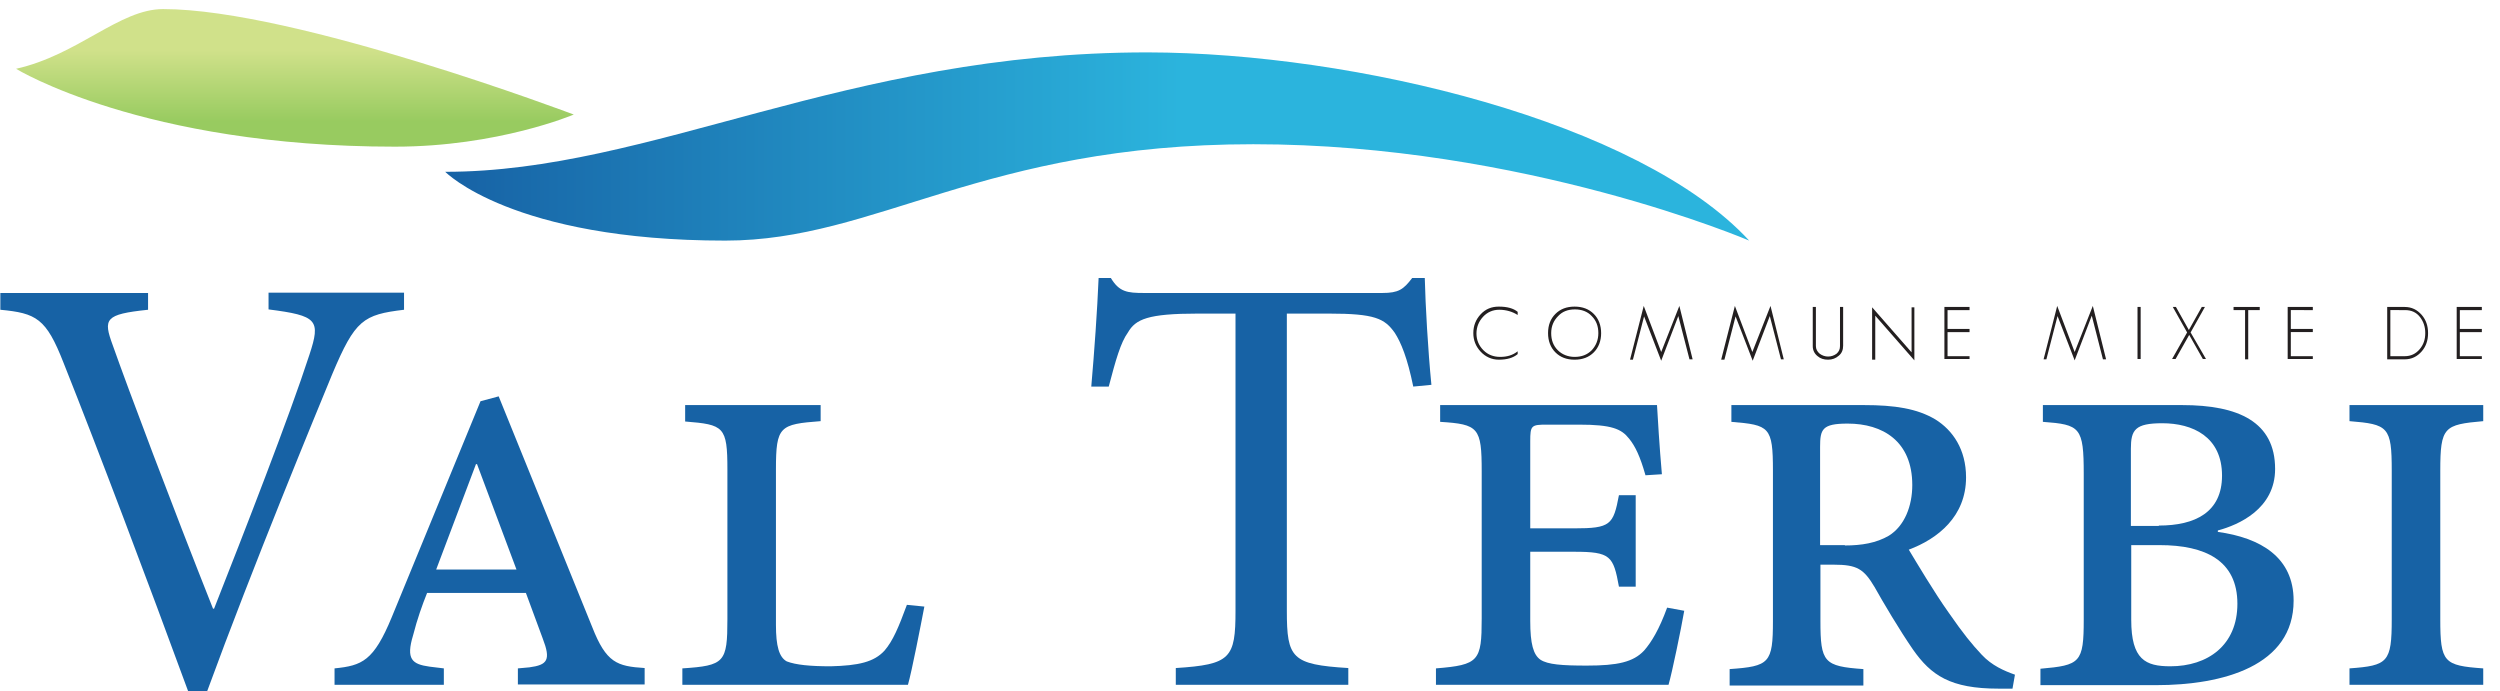 <?xml version="1.0" encoding="utf-8"?>
<!-- Generator: Adobe Illustrator 27.0.0, SVG Export Plug-In . SVG Version: 6.00 Build 0)  -->
<svg version="1.1" id="Calque_1" xmlns="http://www.w3.org/2000/svg" xmlns:xlink="http://www.w3.org/1999/xlink" x="0px" y="0px"
	 width="715.9px" height="198px" viewBox="0 0 715.9 198" style="enable-background:new 0 0 715.9 198;" xml:space="preserve">
<style type="text/css">
	.st0{fill:#1762A5;}
	.st1{fill:url(#SVGID_1_);}
	.st2{fill:url(#SVGID_00000139977092112802139630000006764819157928424335_);}
	.st3{fill:#231F20;}
</style>
<g>
	<g>
		<path class="st0" d="M115.7,88.7c-11.7,1.4-14,2.9-20.5,18.3c-4.7,11.4-22.8,55.2-35.9,91h-5.4c-11.6-31.6-25.7-69-35.7-94.1
			c-5-12.8-7.8-14.2-18.1-15.2v-4.8h42.3v4.8C30,90,29.5,91.3,32.3,98.9c4.3,12.2,16.9,45.7,28.7,75.4h0.3
			c8.6-21.8,21.7-55.4,27.3-72.7c3.3-10,2.3-11.2-11.7-13v-4.8h38.8V88.7z"/>
		<path class="st0" d="M148.3,196.1v-4.7l3.3-0.3c5.2-0.7,6.2-2.1,3.8-8.3l-4.8-13h-28.3c-1.4,3.5-2.8,7.4-4,12.1
			c-2.1,6.9-0.3,8.3,4.7,9l4.1,0.5v4.7H95.8v-4.7c7.9-0.8,11.2-2.1,16.4-14.7l25.4-61.8l5.2-1.4l26.8,66.1c4,10.2,7.1,11.2,15,11.7
			v4.7H148.3z M136.6,132.9h-0.3l-11.4,30.2h23L136.6,132.9z"/>
		<path class="st0" d="M264.7,173.7c-1,5.2-3.6,18.6-4.7,22.4h-64.6v-4.7c12.1-0.8,12.9-1.7,12.9-14.1v-42.8
			c0-12.4-1-12.9-12.1-13.8V116h38.8v4.6c-11.7,0.9-12.8,1.4-12.8,13.8V179c0,6,0.9,9.2,3.1,10.4c2.6,1,6.7,1.4,12.6,1.4
			c7.9-0.2,12.4-1.2,15.4-4.5c2.4-2.8,4-6.6,6.4-13.1L264.7,173.7z"/>
		<path class="st0" d="M404.7,110.7c-1.7-8.3-3.5-12.6-5.3-15.4c-2.9-4.1-5.7-5.5-18.8-5.5h-12.1v85.1c0,13.6,1.4,15.4,17.6,16.4
			v4.8h-49.4v-4.8c15.7-1,17.1-2.8,17.1-16.4V89.8H343c-14.3,0-17.8,1.6-20,5.4c-2.1,2.9-3.5,7.9-5.5,15.5h-5
			c0.9-10.4,1.7-21.6,2.1-31.1h3.5c2.4,4,4.7,4.3,9.5,4.3h68.2c4.7,0,6.1-1,8.6-4.3h3.6c0.2,7.9,0.9,20.5,1.9,30.6L404.7,110.7z"/>
		<path class="st0" d="M482.3,174.9c-0.9,5.2-3.5,17.8-4.5,21.2h-66.6v-4.7c12.3-1,13.1-2.1,13.1-14.3V135
			c0-12.6-0.9-13.5-11.9-14.2V116h62.1c0.2,3.5,0.7,11.9,1.4,19.8l-4.7,0.3c-1.5-5.3-2.9-8.3-4.7-10.5c-2.2-2.8-5-4-14.3-4h-9.2
			c-4.5,0-4.8,0.2-4.8,4.8v24.9h12.6c10.4,0,11.2-1,12.8-9.5h4.8V168h-4.8c-1.6-8.8-2.4-10-12.8-10h-12.6v19.8
			c0,6.6,0.9,9.7,2.9,11.1c2.1,1.4,6.2,1.7,13.3,1.7c8.8,0,13.3-1,16.4-4.3c2.1-2.4,4.3-6,6.6-12.3L482.3,174.9z"/>
		<path class="st0" d="M576.3,197.2h-4c-13.8,0-19.3-3.8-24.5-11.2c-3.8-5.5-8.6-13.6-11-17.9c-3.1-5.2-5-6.4-11.7-6.4h-3.8v16.1
			c0,11.9,1,13,12.3,13.8v4.7h-38.3v-4.7c11.4-0.8,12.4-1.7,12.4-13.8v-43c0-12.6-1-13.1-11.9-14V116h38c8.8,0,15.2,1,20.4,4.1
			c5,3.1,8.8,8.6,8.8,16.6c0,11.2-8.1,17.6-16.4,20.7c2.1,3.5,7.4,12.4,11.4,18c4.3,6.2,6.6,9,9.5,12.1c2.9,3.1,6.4,4.6,9.5,5.7
			L576.3,197.2z M528.3,156.2c4.8,0,9-0.7,12.6-2.8c4.5-2.8,6.7-8.5,6.7-14.5c0-12.6-8.5-17.6-18.5-17.6c-7.3,0-7.9,1.6-7.9,6.7
			v28.1H528.3z"/>
		<path class="st0" d="M635,152.3c12.4,1.7,21.8,7.3,21.8,19.7c0,18.7-20.2,24.2-39.4,24.2h-33.1v-4.7c11.4-1,12.4-1.7,12.4-14.1
			v-41.6c0-13.5-1-14.2-11.7-15V116h39.9c16.1,0,26.6,4.8,26.6,18.3c0,11.4-10.4,16-16.4,17.6V152.3z M618.2,150.5
			c10.4,0,18.1-3.8,18.1-14.3c0-11.2-8.5-15-17.1-15c-7.8,0-9,1.9-9,7.3v22.1H618.2z M610.3,177.5c0,11.4,4.1,13.3,11.2,13.3
			c10.7,0,19.2-6,19.2-17.9c0-12.4-9.2-16.8-22.3-16.8h-8.1V177.5z"/>
		<path class="st0" d="M672.8,196.1v-4.7c11-0.8,12.1-1.7,12.1-14.1v-42.5c0-12.6-1-13.3-12.1-14.2V116h38.3v4.6
			c-11.2,1-12.3,1.6-12.3,14.2v42.5c0,12.4,1,13.3,12.3,14.1v4.7H672.8z"/>
	</g>
	<linearGradient id="SVGID_1_" gradientUnits="userSpaceOnUse" x1="127.575" y1="42.001" x2="500.901" y2="42.001">
		<stop  offset="0" style="stop-color:#1762A5"/>
		<stop  offset="0.564" style="stop-color:#2BB4DD"/>
	</linearGradient>
	<path class="st1" d="M500.9,68.9c0,0-64.4-27.6-142-27.6c-77.5,0-107.8,27.6-151.2,27.6c-61.1,0-80.2-19.7-80.2-19.7
		c59.1,0,114.4-34.2,201.1-34.2C387.9,15.1,469.4,34.8,500.9,68.9z"/>
	
		<linearGradient id="SVGID_00000070120551693116085900000007770243728313350535_" gradientUnits="userSpaceOnUse" x1="84.512" y1="34.707" x2="84.512" y2="14.472">
		<stop  offset="0" style="stop-color:#98CB60"/>
		<stop  offset="1" style="stop-color:#D0E18A"/>
	</linearGradient>
	<path style="fill:url(#SVGID_00000070120551693116085900000007770243728313350535_);" d="M4.6,19.7C22.4,15.7,34.2,2.6,46.7,2.6
		c37.8,0,117.6,30.2,117.6,30.2S142.7,42,113.1,42C40.8,42,4.6,19.7,4.6,19.7z"/>
	<g>
		<g>
			<path class="st3" d="M429.3,88.7c-1.8,0-3.4,0.7-4.6,2c-1.2,1.3-1.9,2.9-1.9,4.8c0,1.9,0.7,3.5,2,4.8c1.3,1.3,2.9,1.9,4.8,1.9
				c2,0,3.6-0.5,5-1.6v0.8c-1.3,1.1-3.1,1.6-5.4,1.6c-2,0-3.8-0.8-5.2-2.3c-1.4-1.5-2.1-3.3-2.1-5.3c0-2.1,0.7-3.9,2.1-5.4
				c1.4-1.5,3.1-2.2,5.2-2.2c2.4,0,4.2,0.5,5.4,1.5v0.9C433.2,89.3,431.4,88.7,429.3,88.7z"/>
			<path class="st3" d="M458.5,95.4c0,2.2-0.7,4.1-2.1,5.5c-1.4,1.4-3.2,2.1-5.5,2.1c-2.3,0-4.1-0.7-5.5-2.1
				c-1.4-1.4-2.1-3.3-2.1-5.5c0-2.3,0.7-4.1,2.1-5.5c1.4-1.4,3.2-2.1,5.5-2.1c2.3,0,4.1,0.7,5.5,2.1
				C457.8,91.3,458.5,93.2,458.5,95.4z M444.2,95.4c0,2,0.6,3.6,1.9,4.9c1.2,1.2,2.9,1.9,4.8,1.9c2,0,3.6-0.6,4.9-1.9
				c1.2-1.3,1.9-2.9,1.9-4.9c0-2-0.6-3.6-1.9-4.9c-1.2-1.3-2.9-1.9-4.8-1.9c-2,0-3.6,0.6-4.8,1.9C444.9,91.8,444.2,93.4,444.2,95.4z
				"/>
			<path class="st3" d="M466.8,102.9l3.9-15.3l5,13.2l5.2-13.2l3.8,15.3h-0.9l-3.2-12.4l-4.9,12.8l-4.9-12.7l-3.2,12.4H466.8z"/>
			<path class="st3" d="M492.9,102.9l3.9-15.3l5,13.2l5.2-13.2l3.8,15.3H510l-3.2-12.4l-4.9,12.8l-4.9-12.7l-3.2,12.4H492.9z"/>
			<path class="st3" d="M520,87.9v11.2c0,0.9,0.4,1.6,1.1,2.2c0.7,0.5,1.5,0.8,2.4,0.8c0.9,0,1.7-0.3,2.4-0.8c0.7-0.6,1-1.3,1-2.2
				V87.9h0.9v11.1c0,1.2-0.4,2.2-1.3,2.9c-0.8,0.7-1.8,1.1-3,1.1c-1.2,0-2.2-0.3-3-1c-0.9-0.7-1.4-1.7-1.4-2.9V87.9H520z"/>
			<path class="st3" d="M547.4,100.9V88h0.8v15.2l-11.2-12.8v12.6h-0.9v-15L547.4,100.9z"/>
			<path class="st3" d="M564,87.9v0.9h-6.3v5.4h6.3v0.9h-6.3v6.9h6.3v0.8h-7.2V87.9H564z"/>
			<path class="st3" d="M585.2,102.9l3.9-15.3l5,13.2l5.2-13.2l3.8,15.3h-0.9L599,90.4l-4.9,12.8l-4.9-12.7l-3.2,12.4H585.2z"/>
			<path class="st3" d="M613,87.9v14.9h-0.9V87.9H613z"/>
			<path class="st3" d="M622.2,87.9l0.9,0l3.7,6.6l3.7-6.6l0.9,0l-4.1,7.3l4.4,7.6h-0.9l-3.9-6.9l-3.9,6.9H622l4.3-7.6L622.2,87.9z"
				/>
			<path class="st3" d="M639.6,87.9h7.5v0.9h-3.3v14.1h-0.9V88.8h-3.3V87.9z"/>
			<path class="st3" d="M662.3,87.9v0.9H656v5.4h6.3v0.9H656v6.9h6.3v0.8h-7.2V87.9H662.3z"/>
			<path class="st3" d="M688.6,87.9c2,0,3.6,0.8,4.9,2.3c1.2,1.4,1.8,3.1,1.8,5.2c0,2.1-0.6,3.8-1.8,5.2c-1.3,1.5-2.9,2.3-4.9,2.3
				h-5V87.9H688.6z M684.5,88.8V102h4.1c1.8,0,3.2-0.7,4.3-2c1.1-1.3,1.6-2.8,1.6-4.6c0-1.8-0.5-3.3-1.5-4.6c-1.1-1.4-2.5-2-4.3-2
				H684.5z"/>
			<path class="st3" d="M710.7,87.9v0.9h-6.3v5.4h6.3v0.9h-6.3v6.9h6.3v0.8h-7.2V87.9H710.7z"/>
		</g>
	</g>
</g>
</svg>
